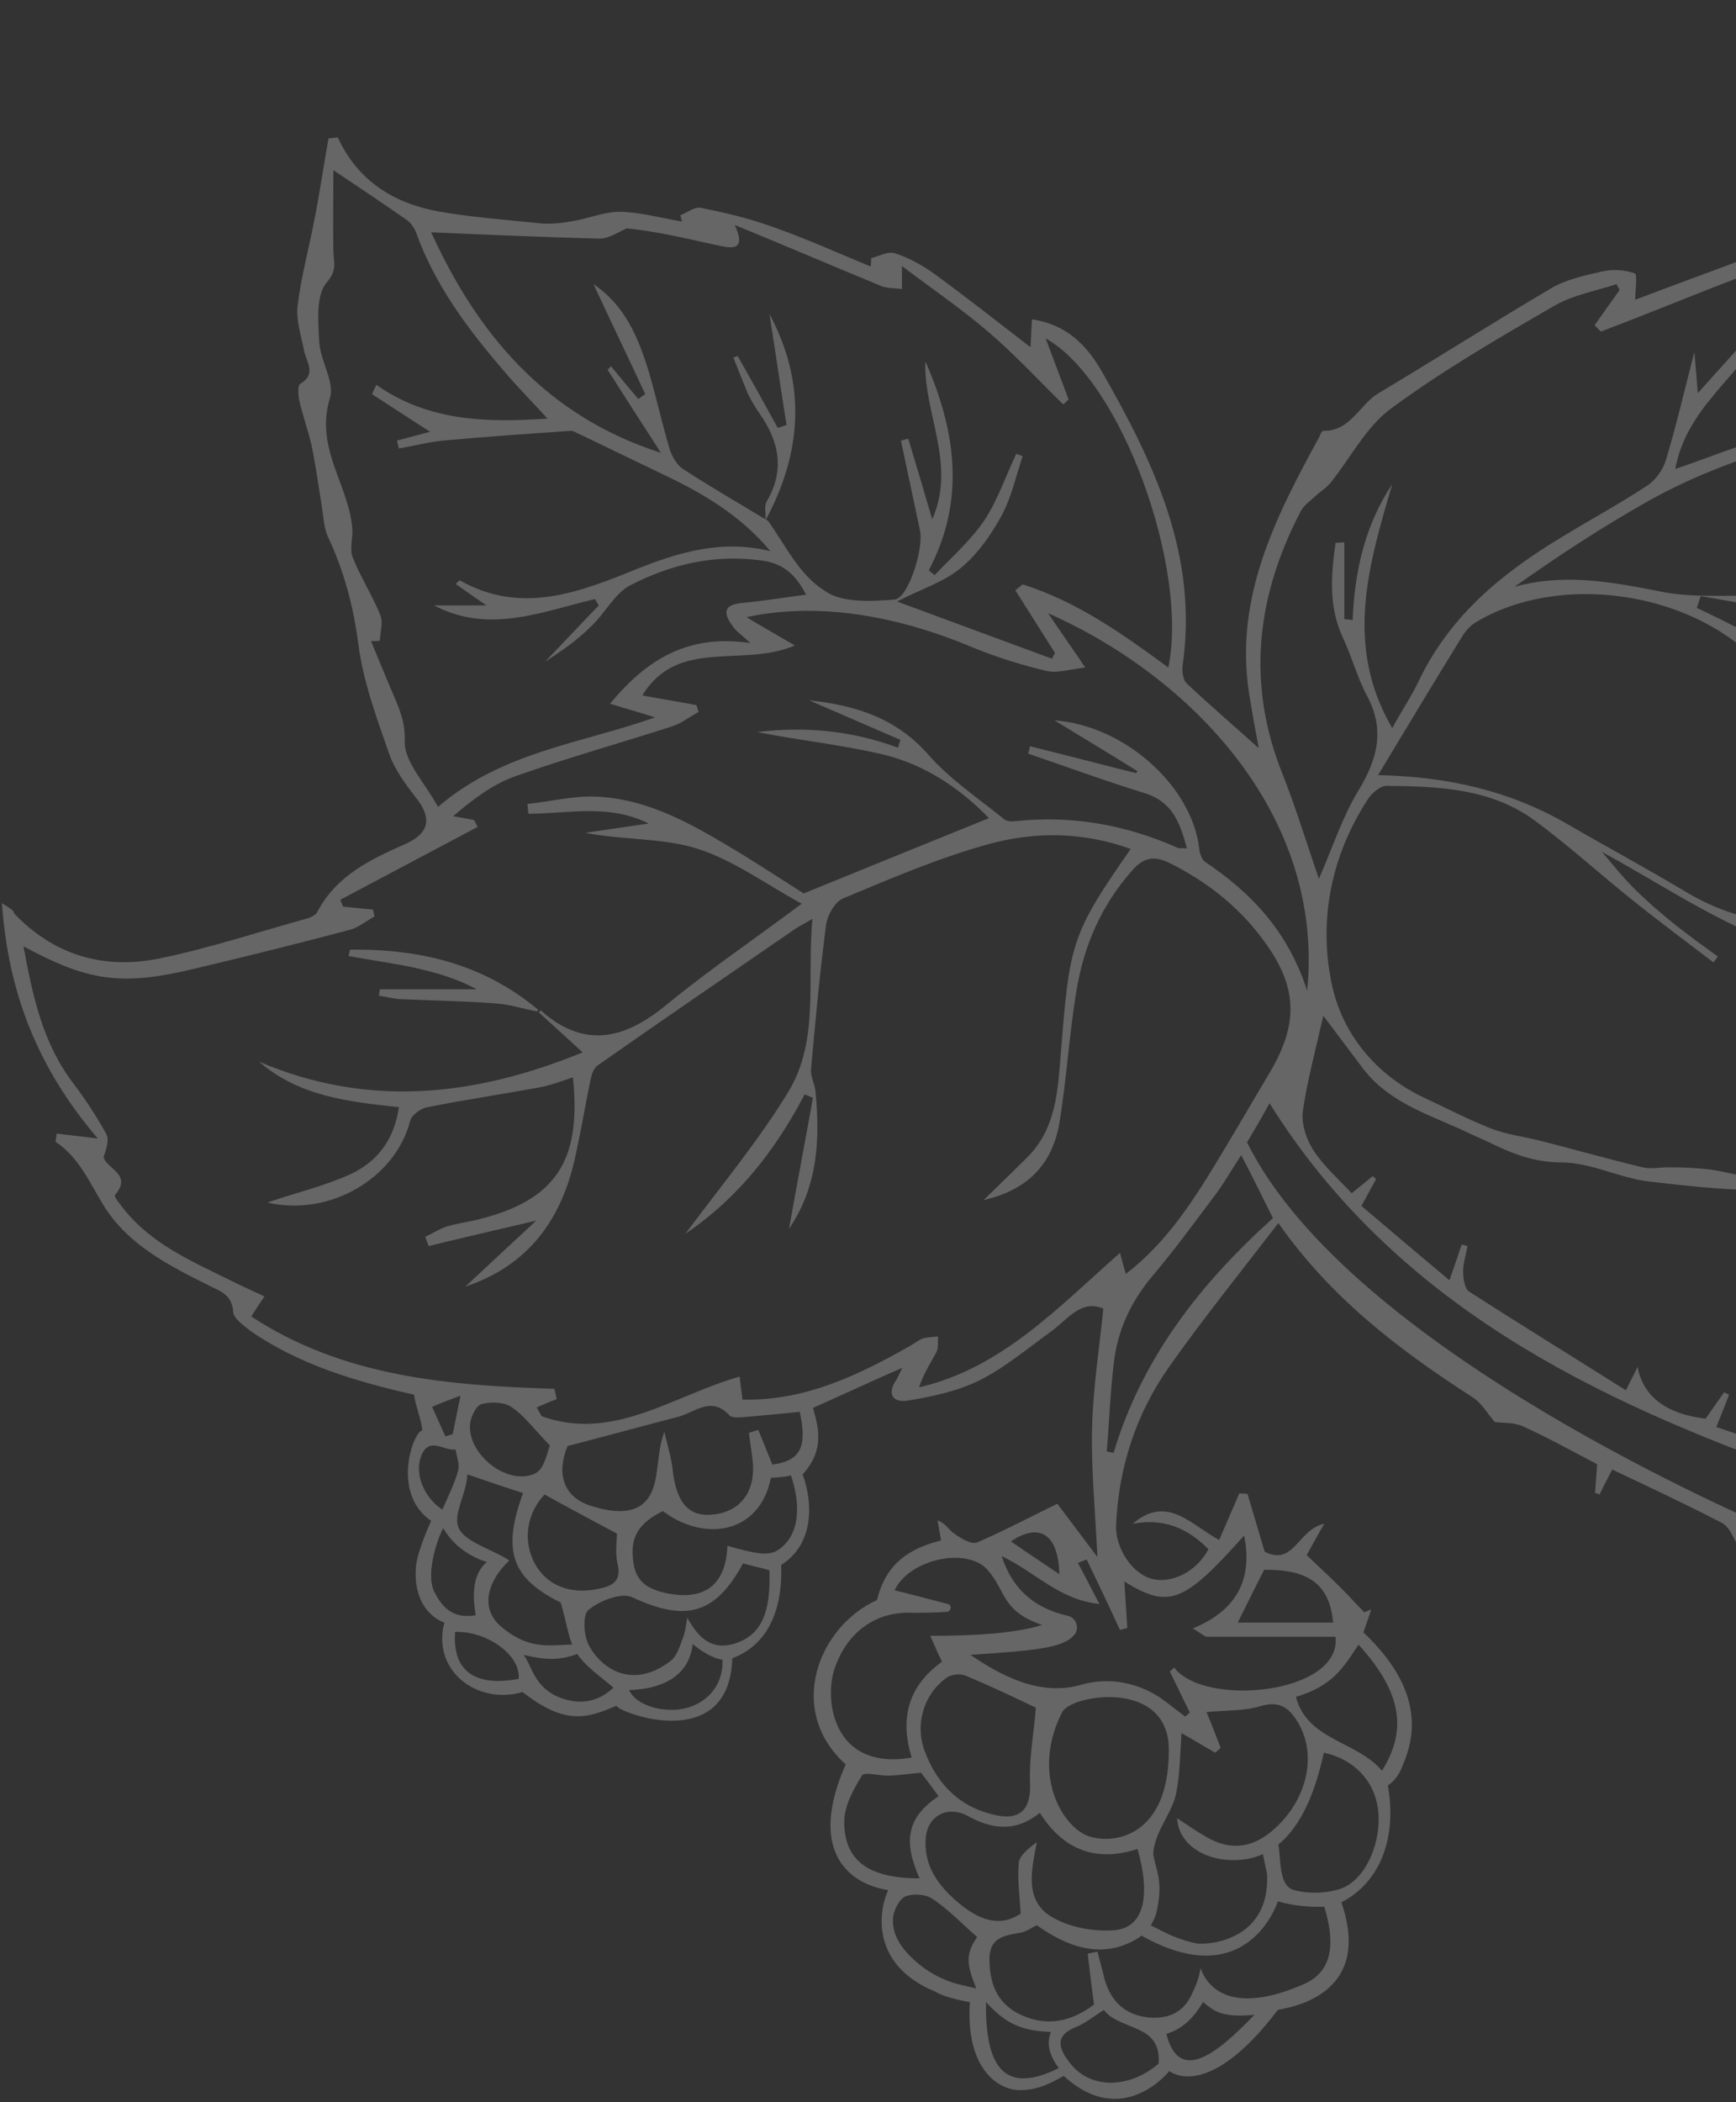 <?xml version="1.0" encoding="UTF-8"?> <svg xmlns="http://www.w3.org/2000/svg" width="418" height="506" viewBox="0 0 418 506" fill="none"><rect x="0" y="0" width="418" height="506" fill="#333333" stroke="none"/> <path d="M0.467 217.407C1.997 239.182 9.177 257.192 23.538 274.024C18.829 273.435 16.24 273.2 13.65 272.847C13.533 274.142 13.297 274.73 13.415 274.848C19.065 278.615 21.537 284.618 24.95 290.15C30.836 299.684 40.723 304.628 50.375 309.454C53.2 310.867 55.907 311.691 56.143 315.81C56.261 317.341 58.733 319.106 60.38 320.401C72.151 328.523 85.688 332.525 99.695 335.703C99.93 337.939 101.46 341.706 101.696 344.296C99.577 344.413 94.045 359.362 103.815 366.072C103.815 366.072 100.519 373.134 100.166 377.018C99.224 388.083 106.875 390.555 106.993 390.555C103.932 402.326 115.115 410.447 125.826 407.269C135.949 415.156 141.128 413.743 148.426 410.565C148.661 412.095 175.616 422.454 176.323 399.147C185.975 395.499 188.447 385.729 188.093 376.665C195.274 372.192 196.215 363.129 193.273 354.889C198.687 348.886 197.039 343.472 195.744 338.881C202.454 335.938 209.869 332.407 217.285 329.229C216.697 330.288 216.343 331.23 215.873 332.054C213.401 335.585 215.049 337.704 218.58 337.115C224.465 336.174 230.468 334.879 235.765 332.289C241.886 329.229 247.183 324.756 252.715 320.754C256.953 317.811 260.131 312.632 265.663 314.986C264.721 324.403 263.191 334.055 262.956 343.707C262.72 353.359 263.662 363.129 264.25 374.782C260.602 369.956 257.894 366.307 254.598 361.952C248.242 365.012 241.886 368.426 235.294 371.251C233.882 371.839 231.41 370.309 229.762 369.132C228.467 368.308 227.761 366.66 225.76 365.954C225.995 367.602 226.349 369.132 226.584 370.78C219.051 372.663 213.283 376.312 211.164 385.14C197.039 391.497 189.153 411.625 203.631 424.69C194.332 445.76 204.573 453.529 213.871 454.941C211.87 459.061 208.928 472.715 225.289 479.424C227.643 480.954 233.529 481.896 233.529 481.896C232.469 497.551 240.003 502.848 245.182 503.084C248.713 503.201 251.891 502.142 256.129 499.67C270.371 512.736 281.554 498.493 281.554 498.493C281.554 498.493 290.617 506.262 307.685 483.78C312.746 482.838 330.285 479.189 322.987 457.884C332.403 453.058 336.405 442.229 334.169 429.752C335.581 428.81 336.641 427.515 337.347 425.867C339.584 420.688 344.88 408.564 328.284 392.909C328.872 391.143 329.578 389.26 330.167 387.377C329.578 387.612 329.108 387.848 328.519 388.083C326.636 386.2 324.87 384.199 322.987 382.315C320.397 379.726 317.69 377.254 314.629 374.311C315.689 372.428 316.984 369.956 318.867 366.778C312.628 367.955 311.569 377.136 304.507 373.487C303.212 369.132 301.799 364.306 300.387 359.598C299.327 359.48 299.327 359.48 298.386 359.48C296.856 363.129 295.208 366.778 293.56 370.662C286.85 367.131 281.083 359.598 272.725 366.778C280.023 365.365 285.909 367.719 290.97 372.899C288.145 378.313 282.024 381.374 277.081 379.961C272.49 378.549 268.606 372.663 268.723 367.249C269.312 353.241 273.549 340.176 281.671 328.758C289.911 317.105 298.857 306.041 307.802 294.387C320.515 312.514 336.994 324.992 354.532 336.292C356.769 337.704 358.181 340.294 359.947 342.295C361.713 342.53 364.538 342.295 366.774 343.354C372.777 346.061 378.663 349.357 384.548 352.418C384.43 354.889 384.195 357.126 384.077 359.362C384.666 359.48 384.548 359.48 385.137 359.715C386.078 357.832 387.02 355.949 388.197 353.712C397.143 357.95 405.971 362.07 414.563 366.542C416.211 367.366 417.153 369.603 418.095 371.368C419.036 373.134 419.625 375.017 421.508 376.548V369.132C424.804 371.368 427.864 372.781 430.219 375.017C433.75 378.431 435.869 377.489 437.87 373.605C443.637 362.305 439.518 352.3 427.511 348.298C422.921 346.768 418.33 345.237 413.269 343.472C414.446 340.529 415.387 338.175 416.329 335.703C415.623 335.35 415.858 335.468 415.152 335.114C413.622 337.233 412.209 339.352 410.679 341.471C401.498 340.411 395.613 336.292 394.318 328.994L391.493 334.644C378.78 326.639 366.186 318.871 353.708 310.867C352.649 310.16 352.296 307.688 352.296 306.041C352.296 304.04 353.002 301.921 353.355 299.92C352.885 299.802 352.414 299.684 351.943 299.567C351.119 302.039 350.295 304.51 349 308.159C341.702 302.038 334.875 296.271 327.813 290.268C329.225 287.678 330.285 285.677 331.344 283.794C330.873 283.441 330.991 283.441 330.52 283.088C328.99 284.382 327.342 285.677 325.459 287.207C322.28 283.794 318.632 280.616 316.16 276.731C314.512 274.142 313.335 270.493 313.688 267.55C314.747 260.134 316.748 252.837 318.632 244.479C322.28 249.305 325.223 253.307 328.284 257.309C334.993 266.02 345.351 268.609 354.65 273.2C355.71 273.671 356.769 274.142 357.828 274.613C363.596 277.438 369.011 279.792 375.955 279.792C383.018 279.792 389.963 283.558 397.025 284.382C408.207 285.677 419.625 286.972 430.807 286.266C439.988 285.677 449.052 282.499 458.115 280.027C460.94 279.321 463.295 277.202 466.826 275.201C464.354 273.671 463.177 273.082 461.294 271.905C468.945 268.374 476.007 265.549 482.716 261.9C487.425 259.311 491.78 255.897 495.9 252.366C503.198 246.245 510.378 239.771 517.44 233.297C521.089 230.001 526.975 227.412 522.972 220.585C522.619 219.996 523.796 218.113 524.62 217.053C530.035 209.873 535.567 202.693 540.864 195.513C543.924 191.393 548.044 187.391 544.042 181.388C543.454 180.564 544.748 178.092 545.572 176.68C549.928 169.264 554.754 162.084 558.756 154.433C561.228 149.724 565.23 144.781 560.874 138.66C560.286 137.836 561.698 135.482 562.287 133.834C564.406 126.536 566.878 119.356 568.408 111.94C568.879 109.821 566.995 107.232 565.347 104.995C574.529 71.802 579.472 37.549 582.297 3.06C582.415 2.236 581.591 1.412 581.002 0C579.943 0.942 579.119 1.413 578.766 2.236C573.234 14.243 563.229 22.364 553.577 30.486C551.222 32.487 548.868 35.901 544.513 32.723C543.689 32.017 540.04 34.488 538.039 35.901C528.034 43.434 517.205 49.084 504.963 51.909C503.786 52.145 502.727 52.262 500.843 52.498C501.667 50.732 502.256 49.555 503.551 46.848C498.136 46.495 493.428 45.671 488.837 46.024C469.768 47.789 450.7 50.261 432.573 57.441C419.743 62.621 406.677 67.211 393.729 72.155C393.729 69.801 394.318 66.034 393.611 65.799C391.257 64.975 388.315 64.739 385.843 65.328C381.723 66.27 377.25 67.211 373.601 69.33C359.594 77.57 345.94 86.28 331.933 94.637C327.342 97.344 325.223 103.818 318.632 103.701C318.278 103.701 317.925 104.525 317.69 105.113C307.214 124.3 297.209 143.721 300.74 166.792C301.564 171.971 302.506 177.033 303.094 180.093C298.15 175.62 291.794 170.206 285.673 164.438C284.849 163.614 284.614 161.613 284.732 160.318C288.616 133.716 277.787 111.234 265.192 89.223C261.661 83.102 256.717 78.04 248.478 76.863C248.36 79.217 248.242 81.336 248.125 83.573C240.356 77.57 232.705 71.566 224.818 65.799C221.993 63.798 218.815 62.032 215.519 60.973C213.872 60.384 211.635 61.679 209.752 62.15C209.752 62.856 209.752 63.445 209.634 64.151C201.63 60.855 193.861 57.324 185.739 54.499C180.207 52.498 174.557 51.203 168.789 50.026C167.259 49.673 165.494 51.203 163.846 51.791C163.963 52.262 164.081 52.851 164.199 53.322C159.255 52.498 154.311 51.085 149.25 50.968C145.366 50.968 141.363 52.733 137.361 53.322C134.654 53.792 131.829 54.028 129.24 53.675C121.235 52.851 113.231 52.262 105.345 50.85C94.751 48.849 86.158 43.552 81.332 33.076C80.155 33.194 80.273 33.194 79.096 33.311C77.919 39.903 76.977 46.495 75.682 52.969C74.388 59.796 72.504 66.623 71.68 73.45C71.21 76.981 72.504 80.748 73.21 84.397C73.799 87.222 76.271 90.046 72.269 92.401C71.68 92.754 71.798 94.99 72.033 96.285C72.857 99.934 74.152 103.465 74.976 106.996C76.035 112.058 76.742 117.237 77.566 122.416C77.919 124.77 78.037 127.242 78.978 129.243C82.863 137.483 85.099 145.958 86.276 155.021C87.453 163.967 90.631 172.678 93.692 181.388C94.987 185.155 97.576 188.686 100.048 191.864C104.05 196.808 103.461 200.457 97.811 203.046C89.337 206.813 80.979 210.697 76.389 219.525C76.036 220.232 74.859 220.82 74.034 221.055C62.146 224.351 50.375 228.236 38.369 230.708C25.068 233.415 13.062 230.001 3.41 219.878C3.292 219.054 2.468 218.701 0.467 217.407ZM275.55 463.063C273.667 463.887 272.961 465.064 274.609 465.77C300.505 480.484 307.685 457.648 307.685 457.648C311.216 458.708 315.1 459.061 318.867 458.943C321.692 468.124 320.633 474.598 314.041 477.541C297.091 484.957 290.97 478.953 289.087 473.774C288.381 477.306 287.792 478.13 286.85 480.248C284.732 484.721 280.73 486.134 276.021 485.545C270.254 484.721 267.075 481.072 265.781 475.658C265.31 473.657 264.721 471.656 264.25 469.772C263.427 469.89 262.603 470.125 261.896 470.243C262.367 474.245 262.838 478.247 263.427 482.485C257.894 486.722 251.656 488.017 245.064 484.603C240.003 481.896 238.355 477.423 238.237 471.891C238.119 466.241 241.886 465.888 245.77 465.182C247.183 464.946 248.478 463.887 249.655 463.416C258.483 469.655 266.016 470.949 273.314 466.947C276.021 465.417 278.022 462.71 278.611 459.649C280.141 452.234 278.14 449.88 277.669 446.113C277.787 444.583 278.258 442.935 278.846 441.522C280.259 438.227 282.495 435.048 283.201 431.635C284.143 426.927 284.143 421.983 284.496 417.157C287.204 418.687 289.911 420.335 292.618 421.865C293.324 421.277 293.324 421.277 293.913 420.688C292.736 417.628 291.559 414.567 290.499 412.095C295.208 411.625 299.563 411.86 303.447 410.683C308.038 409.27 310.392 411.036 312.511 414.567C317.337 422.571 314.629 433.754 306.155 440.816C301.211 444.936 296.032 445.407 290.382 442.111C288.145 440.816 285.909 439.286 283.437 437.638C283.672 443.053 288.616 447.055 295.208 447.643C306.978 448.703 314.865 439.992 318.749 421.865C325.929 423.395 330.991 428.574 331.815 435.637C332.756 443.288 328.872 452.469 322.869 454.588C319.456 455.765 315.218 455.883 311.569 454.941C307.214 453.764 308.744 445.054 307.449 442.935C306.978 442.229 304.036 445.407 304.036 445.642C304.036 446.584 304.977 450.233 305.095 451.174C305.801 466.83 291.441 468.242 288.027 467.771C280.847 466.241 277.669 463.063 275.55 463.063ZM184.915 125.359C178.088 121.239 171.144 117.237 164.434 112.882C163.022 111.94 161.845 109.939 161.256 108.174C159.373 101.817 157.96 95.343 156.077 88.987C153.605 81.101 150.427 73.45 142.894 68.388C147.013 77.216 151.251 86.044 155.371 94.873C154.782 95.226 154.311 95.579 153.723 96.05C151.486 93.46 149.368 90.871 147.131 88.163C146.896 88.399 146.543 88.752 146.307 88.987C150.545 95.697 154.9 102.406 159.137 108.998C131.241 100.052 114.879 80.159 103.815 55.911C117.233 56.5 130.77 57.088 144.424 57.441C146.543 57.441 148.779 55.911 150.898 54.97C158.313 55.676 165.847 57.559 173.498 59.207C176.323 59.796 179.736 60.266 176.911 54.146C189.506 59.325 200.806 64.151 212.224 68.859C213.754 69.448 215.519 69.33 217.167 69.565C217.167 68.035 217.167 66.505 217.167 64.033C224.348 69.448 231.41 74.274 237.884 79.806C244.24 85.221 250.008 91.459 256.011 97.344C256.482 96.991 256.835 96.52 257.306 96.167C255.658 91.695 253.892 87.104 251.773 81.454C270.018 91.577 286.262 136.777 281.318 160.671C270.254 152.549 259.307 144.781 246.241 140.661C245.653 141.132 245.064 141.603 244.476 142.073C247.654 147.135 250.832 152.079 254.01 157.14C253.774 157.611 253.539 158.082 253.304 158.553C241.533 154.197 229.644 149.842 215.99 144.781C222.229 141.603 227.526 139.955 231.41 136.659C235.412 133.363 238.59 128.772 241.062 124.3C243.534 119.827 244.593 114.648 246.241 109.821C245.77 109.586 245.182 109.468 244.711 109.233C242.121 114.648 240.238 120.415 236.942 125.359C233.646 130.185 229.056 134.187 225.054 138.425C224.583 138.071 224.112 137.718 223.641 137.247C232.587 120.297 230.115 103.583 222.817 86.986C222.346 99.463 230.351 111.705 224.465 125.006C222.464 118.179 220.581 111.823 218.698 105.584C218.109 105.702 217.52 105.937 216.932 106.055C218.462 113.235 219.992 120.533 221.522 127.713C222.464 131.951 218.698 144.074 215.402 144.31C209.752 144.781 202.572 145.134 198.569 142.191C192.449 138.424 189.153 131.244 184.915 125.359ZM130.181 243.185C130.063 243.302 129.946 243.538 129.71 243.655C133.242 246.833 136.655 250.012 140.304 253.307C114.644 263.783 88.866 266.844 62.381 255.544C72.034 263.901 83.922 265.196 96.046 266.491C94.869 274.613 90.631 279.792 84.157 282.734C78.154 285.442 71.68 286.972 64.382 289.444C79.684 292.975 95.34 283.323 98.753 269.787C99.106 268.374 101.343 266.726 102.991 266.491C111.819 264.725 120.647 263.43 129.593 261.782C132.418 261.312 135.125 260.252 137.95 259.311C140.069 279.556 133.712 288.973 114.997 293.564C112.525 294.152 109.935 294.505 107.581 295.211C105.816 295.8 104.168 296.859 102.402 297.683C102.638 298.39 102.873 299.096 103.226 299.92C111.348 297.919 119.587 296.035 129.122 293.799C122.883 299.567 117.469 304.628 112.054 309.689C127.121 304.628 135.125 293.681 138.421 278.85C139.833 272.612 140.893 266.138 142.187 259.899C142.423 258.722 142.894 257.192 143.835 256.486C159.49 245.539 175.263 234.71 191.036 223.88C192.331 222.939 193.861 222.233 195.627 221.173C194.214 235.651 197.392 250.247 189.859 262.724C182.797 274.377 173.969 284.971 165.023 296.977C178.324 287.914 186.916 276.378 193.743 263.43C194.45 263.666 195.156 264.019 195.744 264.254C193.861 274.73 191.86 285.206 189.977 295.8C196.922 285.559 197.51 274.259 196.333 262.489C196.098 260.723 195.156 259.075 195.274 257.427C196.333 245.774 197.392 234.121 198.923 222.468C199.276 220.232 201.041 217.053 203.042 216.229C214.578 211.403 226.113 206.46 238.119 203.164C249.302 200.103 260.837 200.221 272.255 204.341C257.894 224.94 257.541 226.941 255.422 253.661C254.716 262.253 254.363 271.434 247.536 278.379C244.24 281.675 240.827 284.971 236.825 288.855C247.183 286.501 253.304 280.498 255.069 270.375C256.835 259.781 257.423 249.07 259.189 238.476C260.955 227.647 265.192 217.877 272.608 209.52C275.197 206.577 277.669 205.753 281.671 207.754C290.617 212.227 298.268 218.23 304.153 226.235C312.511 237.417 312.746 246.363 305.684 258.251C301.799 264.725 298.033 271.317 294.031 277.908C287.674 288.502 281.083 298.978 271.078 306.629C270.607 305.099 270.254 303.686 269.665 301.568C254.481 314.986 241.062 329.347 221.287 333.937C222.346 330.642 224.112 328.052 225.525 325.345C225.995 324.403 225.76 322.99 225.878 321.696C224.701 321.813 223.406 321.813 222.229 322.167C221.169 322.52 220.228 323.344 219.168 323.932C206.691 330.995 193.861 337.233 178.795 336.88C178.559 335.114 178.324 333.584 178.088 331.348C162.198 335.821 147.72 347.121 130.417 340.882C130.063 340.176 129.593 339.47 129.24 338.763C130.887 338.057 132.418 337.351 134.066 336.762C133.83 335.938 133.712 335.114 133.477 334.29C107.934 333.466 82.745 331.465 60.498 316.87C61.557 315.222 62.381 313.927 63.676 312.044C60.616 310.631 58.026 309.454 55.437 308.159C46.138 303.569 36.486 299.449 29.776 290.974C28.952 289.915 27.422 288.031 27.658 287.678C32.013 282.617 25.657 281.44 24.95 278.497C25.657 276.496 26.363 274.259 25.539 272.847C23.185 268.609 20.477 264.49 17.535 260.605C10.237 250.953 7.883 239.771 5.646 227.765C21.066 236.122 29.07 237.299 45.785 233.415C58.733 230.354 71.563 227.176 84.393 223.763C86.394 223.174 88.277 221.644 90.16 220.585C90.043 219.996 89.925 219.525 89.807 218.937C87.453 218.701 84.981 218.466 82.627 218.23C82.392 217.642 82.156 217.171 81.921 216.583C92.986 210.697 103.932 204.929 114.997 199.044C114.761 198.456 114.408 197.985 114.173 197.396C112.525 197.043 110.877 196.808 109.111 196.455C113.937 192.335 118.764 188.686 124.178 186.802C136.537 182.447 149.132 178.916 161.609 174.914C163.963 174.208 165.964 172.56 168.201 171.383C168.083 170.794 167.848 170.323 167.73 169.735C163.375 168.911 159.02 168.205 154.664 167.381C163.257 153.373 178.677 160.789 191.389 155.374C186.799 152.667 183.621 150.902 179.736 148.547C196.215 145.016 214.931 147.723 234.235 155.845C240.003 158.199 246.006 160.083 252.009 161.495C254.481 162.084 257.423 161.142 261.308 160.671C257.894 155.61 255.305 151.961 252.362 147.606C286.497 162.672 318.985 195.984 314.747 238.476C310.157 224.234 301.328 214.935 290.264 207.519C289.322 206.931 288.851 205.283 288.734 204.106C286.968 189.392 271.078 174.679 253.892 173.384C261.425 177.974 267.664 181.741 273.903 185.625C273.785 185.743 273.667 185.979 273.549 186.096C265.074 183.977 256.599 181.741 248.007 179.622C247.889 180.211 247.771 180.799 247.536 181.388C256.835 184.566 266.134 187.98 275.668 190.922C282.378 193.041 284.143 198.102 285.791 204.223C284.732 204.106 284.143 204.223 283.672 204.106C271.195 198.573 258.365 196.219 244.711 197.632C243.769 197.749 242.592 197.749 241.886 197.278C235.53 192.099 228.585 187.509 223.288 181.388C215.519 172.678 205.75 169.735 194.803 168.558C202.101 171.736 209.516 174.914 216.814 178.092C216.579 178.681 216.461 179.269 216.226 179.975C205.161 175.856 193.743 174.796 182.326 176.209C192.449 178.21 202.807 179.269 212.694 181.623C222.935 184.095 231.41 189.981 238.119 196.925C223.524 202.811 209.163 208.696 193.508 215.052C189.624 212.58 184.209 209.049 178.677 205.636C167.73 199.044 156.783 192.335 143.6 191.746C138.068 191.511 132.535 192.923 127.003 193.512C127.121 194.336 127.121 195.042 127.238 195.866C136.773 195.866 146.543 193.394 156.195 198.22C150.662 199.044 145.719 199.75 140.893 200.457C149.956 202.222 159.373 201.634 167.73 204.223C176.44 206.93 184.209 212.698 193.037 217.524C181.855 225.881 171.144 233.179 161.138 241.301C151.133 249.776 141.128 252.954 130.181 243.185ZM458.939 231.767C449.405 229.884 439.753 228 430.219 225.999C430.336 225.528 430.336 225.058 430.454 224.469C433.75 224.234 436.928 224.116 440.224 223.88C438.458 222.35 436.693 222.233 435.045 222.233C424.569 222.586 415.034 220.114 405.971 214.699C396.554 209.049 386.902 203.87 377.368 198.338C363.714 190.451 348.882 186.92 331.815 186.567C338.995 174.679 345.469 163.849 352.178 153.02C353.002 151.725 354.179 150.431 355.474 149.724C375.249 137.836 406.442 142.191 422.803 158.906C428.924 165.144 435.751 170.794 442.343 176.68C442.696 176.209 443.167 175.738 443.52 175.267C438.458 170.206 433.397 165.262 428.453 160.2C453.76 174.09 480.833 179.387 509.318 177.974C491.898 174.796 473.771 173.619 456.938 168.322C440.106 163.143 424.569 153.844 408.56 146.311C408.913 145.369 409.149 144.428 409.502 143.486C421.626 145.605 433.868 147.723 445.991 149.842C440.224 147.017 434.221 144.545 428.1 143.839C419.036 142.78 409.62 144.192 400.674 142.544C388.668 140.19 377.015 137.836 364.655 141.249C375.131 133.834 385.725 126.889 396.79 120.651C418.33 108.527 442.696 103.701 466.708 98.051C468.474 97.58 470.592 98.051 472.476 98.522C479.421 100.405 486.601 102.053 493.31 104.642C497.901 106.408 502.491 108.998 506.023 112.293C514.851 120.768 525.562 122.534 537.097 122.534C531.918 120.886 526.504 120.297 521.56 118.532C516.499 116.649 511.908 113.588 507.082 110.999C507.317 110.41 507.67 109.704 507.906 109.115C524.267 112.882 540.158 113.706 554.871 103.818C528.269 113.941 503.668 106.408 479.067 95.461C510.613 91.106 537.568 79.1 556.99 51.909C555.695 52.145 555.342 52.027 555.107 52.262C554.283 53.086 553.459 53.91 552.635 54.734C535.803 72.39 516.028 84.397 491.898 89.34C469.886 93.931 448.11 99.581 426.334 105.113C418.683 107.114 411.385 110.175 403.381 112.882C405.971 98.522 418.212 90.988 424.569 79.924C424.098 79.571 423.509 79.217 423.038 78.864C418.33 84.043 413.74 89.105 408.796 94.637C408.56 91.341 408.325 88.634 407.972 84.75C405.5 94.284 403.617 102.524 401.145 110.645C400.439 113.117 398.555 115.707 396.436 117.002C389.845 121.357 383.018 125.006 376.308 129.126C361.948 137.718 349.353 147.959 341.82 163.496C339.937 167.498 337.465 171.147 335.228 175.267C323.575 155.257 329.578 135.953 335.228 116.531C328.637 126.418 326.165 137.601 325.694 149.254C324.988 149.136 324.399 149.136 323.693 149.018C323.693 142.897 323.693 136.659 323.693 130.538C322.987 130.538 322.28 130.656 321.574 130.656C320.515 138.424 319.809 146.076 323.458 153.727C325.576 158.317 326.871 163.261 329.225 167.616C333.58 175.856 331.579 182.918 326.989 190.451C323.222 196.69 320.868 203.988 317.572 211.521C314.512 202.693 312.04 194.453 308.862 186.449C300.034 164.556 302.506 143.486 313.217 123.005C313.923 121.71 315.218 120.768 316.277 119.827C317.572 118.532 319.22 117.59 320.397 116.178C325.223 110.175 328.99 102.641 334.993 98.286C347.47 89.105 360.889 81.336 374.307 73.567C378.78 70.978 384.313 70.036 389.256 68.388C389.492 68.859 389.727 69.33 389.963 69.801C387.961 72.626 385.96 75.451 383.959 78.276C384.43 78.747 384.901 79.335 385.49 79.806C421.508 66.152 456.703 48.731 497.194 50.261C495.547 52.145 494.134 53.557 491.898 56.029C495.076 56.264 497.077 56.735 499.078 56.5C510.849 55.558 521.442 51.321 531.33 44.964C534.272 43.081 537.333 41.551 540.511 40.021C546.043 37.431 552.517 36.019 557.225 32.37C564.994 26.367 571.821 19.069 579.708 11.653C576.765 30.133 574.293 48.142 570.997 65.916C568.525 79.217 564.876 92.165 561.698 105.349C560.757 109.115 560.05 112.764 567.113 113.235C563.582 122.181 560.521 130.185 557.108 137.954C555.578 141.485 554.989 144.31 560.05 146.076C552.282 159.73 544.748 172.913 536.98 186.685C539.569 187.509 540.982 187.98 542.277 188.333C533.448 200.103 524.738 211.757 515.792 223.88C518.382 224.94 519.677 225.411 522.149 226.47C516.969 230.237 512.026 232.591 508.612 236.357C494.958 251.189 478.95 262.253 460.234 269.433C456.821 270.728 454.349 272.965 458.351 276.967C447.875 279.439 438.105 282.381 428.218 283.676C422.803 284.382 416.918 282.146 411.268 281.44C408.09 281.086 404.911 280.969 401.733 280.969C399.615 280.969 397.496 281.44 395.495 280.969C387.138 278.968 378.898 276.614 370.541 274.495C366.774 273.553 362.772 273.082 359.123 271.67C353.708 269.551 348.529 266.844 343.232 264.372C331.226 258.84 323.104 248.717 320.633 236.711C317.454 221.409 320.515 205.871 329.461 192.217C330.402 190.805 332.403 189.157 333.816 189.157C346.411 189.274 359.123 189.745 369.717 197.632C377.368 203.282 384.548 209.755 391.964 215.759C398.673 221.173 405.618 226.352 412.562 231.649C412.916 231.178 413.269 230.707 413.622 230.237C410.208 227.765 406.795 225.293 403.499 222.703C399.968 219.878 396.554 216.936 393.376 213.758C390.433 210.815 387.962 207.637 385.725 205.047C408.207 217.289 430.101 234.121 458.939 231.767ZM185.504 132.657C173.733 129.832 163.61 132.892 153.487 136.894C139.598 142.544 125.591 148.077 110.759 139.719C110.642 139.602 110.289 140.072 109.7 140.543C111.936 142.073 113.82 143.486 117.116 145.722C111.936 145.722 108.17 145.722 104.521 145.722C117.704 152.667 130.417 147.253 143.247 144.192C143.6 144.663 143.835 145.252 144.188 145.722C139.833 150.195 135.596 154.786 131.241 159.259C135.125 156.787 139.009 154.08 142.305 150.784C145.719 147.606 148.073 142.662 151.957 140.779C161.609 135.835 171.967 133.363 183.267 134.893C188.917 135.6 191.742 138.66 194.097 143.133C188.682 143.839 183.738 144.663 178.677 145.134C173.615 145.605 174.439 148.077 176.558 150.902C177.264 151.961 178.441 152.667 180.678 154.786C165.729 152.549 155.724 158.67 146.896 169.382C150.662 170.559 153.723 171.383 157.725 172.677C139.716 179.034 121 180.917 105.462 194.218C102.284 188.333 97.223 183.271 97.458 178.327C97.576 173.384 95.928 170.088 94.28 166.204C92.632 162.319 90.984 158.317 89.337 154.315C90.043 154.315 90.749 154.315 91.455 154.197C91.573 152.079 92.279 149.724 91.573 148.077C89.69 143.368 86.865 139.013 84.981 134.305C84.157 132.421 84.864 129.95 84.864 127.713C84.275 117.002 75.682 108.056 79.449 95.814C80.626 91.93 77.095 86.868 76.859 82.16C76.624 77.334 76.035 71.096 78.625 68.035C81.215 65.093 80.391 63.209 80.273 60.62C80.155 54.146 80.273 47.672 80.273 40.962C86.982 45.435 92.397 49.084 97.811 52.851C98.871 53.557 99.695 54.734 100.166 55.911C104.756 68.741 112.76 79.335 121.471 89.458C124.767 93.342 128.416 96.991 131.829 100.758C117.586 101.7 103.344 101.582 90.631 92.636C90.278 93.342 89.925 94.049 89.572 94.873C94.162 97.815 98.753 100.876 103.579 103.936C100.872 104.642 98.165 105.349 95.575 106.055C95.693 106.643 95.928 107.35 96.046 107.938C99.577 107.35 103.108 106.408 106.64 106.055C116.88 105.113 127.238 104.407 137.479 103.701C138.185 103.701 138.892 104.289 139.598 104.525C147.131 108.174 154.782 111.823 162.315 115.471C170.555 119.591 178.677 124.535 185.504 132.657ZM305.684 265.549C335.935 313.927 383.959 336.998 433.514 354.654C428.806 358.421 427.041 362.305 427.511 368.426C423.509 366.425 325.223 325.345 300.269 274.966C301.682 272.612 303.683 269.198 305.684 265.549ZM321.574 393.968C323.104 407.74 290.029 411.036 282.731 401.384C282.142 401.855 282.26 401.855 281.671 402.326C283.319 405.621 284.849 408.917 286.497 412.213C285.909 412.684 286.026 412.684 285.32 413.155L280.73 409.624C274.962 405.151 267.429 403.503 260.366 405.504C250.243 408.446 240.827 403.15 233.646 398.324C250.008 397.264 255.776 396.558 258.483 393.733C260.131 392.085 259.189 389.378 257.07 388.907C250.008 387.259 244.122 383.492 241.18 374.547C249.537 378.549 254.952 385.023 264.721 386.082C262.485 381.844 261.072 379.019 259.542 376.194L261.661 375.371C264.368 381.021 267.076 386.67 269.665 392.32C270.724 392.085 270.489 392.085 271.431 391.85C271.195 388.201 270.96 384.434 270.724 380.667C281.436 387.259 284.967 385.964 299.563 369.603C301.682 380.197 297.797 387.612 287.204 391.967C289.44 393.262 290.029 393.968 290.617 393.968C300.858 393.968 311.216 393.968 321.574 393.968ZM215.402 382.786C218.815 375.371 232.705 372.192 237.766 377.842C242.357 383.022 241.062 387.73 250.949 391.143C243.887 393.262 234.117 393.733 223.994 393.733C225.289 396.676 225.995 398.324 226.819 399.971C218.462 405.975 216.697 413.861 219.521 423.042C200.335 426.338 198.334 408.8 201.041 401.384C204.102 392.674 211.047 387.73 219.875 388.201C220.934 388.201 224.701 388.201 227.996 387.965C229.056 387.848 229.291 386.317 228.232 386.082C223.641 384.905 217.991 383.375 215.402 382.786ZM250.361 436.343C256.364 445.76 264.368 448.114 273.903 445.054C277.198 456.589 275.315 464.005 268.37 464.593C263.78 464.946 258.483 464.122 254.363 462.004C246.477 458.237 248.242 450.704 249.655 443.406C247.418 445.054 245.417 446.702 245.3 448.467C244.946 452.352 245.535 456.471 245.77 460.591C240.591 464.122 235.53 461.886 231.057 458.237C226.113 454.117 222.229 449.173 222.935 442.111C223.524 436.932 228.232 434.578 232.94 437.049C238.826 440.345 244.593 441.052 250.361 436.343ZM192.566 339.823C194.45 348.415 192.684 351.594 185.975 352.535C184.798 349.71 183.738 346.885 182.561 344.178C181.855 344.413 181.031 344.649 180.325 344.884C180.56 346.885 180.913 348.886 181.149 351.005C182.208 358.656 178.559 363.835 171.732 364.541C165.847 365.248 162.786 361.599 161.962 353.712C161.609 350.652 160.668 347.709 159.961 344.649C157.96 350.063 158.784 355.831 156.548 359.833C153.605 365.012 147.367 364.071 142.187 362.423C135.596 360.304 133.948 354.654 136.655 348.062C146.189 345.59 154.782 343.236 163.375 341C167.377 339.94 171.261 335.938 175.616 340.647C176.323 341.471 178.677 341.118 180.207 341C184.091 340.647 188.211 340.294 192.566 339.823ZM255.776 412.095C257.894 407.858 281.554 403.974 281.436 421.277C281.436 443.759 266.016 444.112 261.072 441.522C254.481 437.991 248.831 425.514 255.776 412.095ZM268.135 349.71C267.546 349.592 267.075 349.475 266.487 349.357C267.075 342.412 267.311 335.467 268.135 328.523C268.959 320.519 272.137 313.574 277.316 307.335C282.731 300.979 287.674 294.152 292.736 287.443C294.737 284.735 296.502 281.675 298.857 278.026C301.799 283.676 304.153 288.502 306.508 293.21C288.969 308.983 274.962 326.875 268.135 349.71ZM249.419 411.036C248.948 417.157 247.771 423.16 248.007 428.928C248.36 435.048 246.006 438.227 239.885 436.932C231.41 435.166 225.76 429.752 222.7 421.63C220.228 415.156 222.346 407.858 227.879 403.856C228.938 403.032 231.057 402.796 232.352 403.267C238.59 405.857 244.476 408.682 249.419 411.036ZM112.525 354.889C118.41 356.89 122.177 358.185 125.944 359.362C120.765 373.487 123.354 379.961 135.007 385.729C136.537 390.79 136.891 395.028 138.892 397.97C141.01 401.149 144.542 403.503 147.72 406.21C143.835 409.859 139.48 410.33 135.007 408.682C128.533 406.21 128.18 401.031 126.061 398.324C131.476 399.618 134.772 399.736 139.362 397.97C138.421 397.5 139.833 395.852 138.774 395.852C133.006 395.734 127.945 397.617 120.765 391.614C115.115 386.906 117.822 380.079 122.648 375.606C118.763 373.016 112.172 371.251 110.524 367.955C108.876 364.659 112.29 359.833 112.525 354.889ZM165.494 389.378C165.14 391.143 165.023 392.909 164.316 394.557C163.61 396.44 162.904 398.794 161.374 399.854C152.546 406.563 145.13 401.973 141.952 396.323C140.539 393.968 140.186 388.672 141.717 387.494C144.424 385.258 149.603 383.257 152.193 384.434C165.023 390.437 172.203 388.672 178.912 376.312C181.031 376.901 183.267 377.372 185.268 377.96C185.622 388.318 183.267 393.38 177.264 395.499C171.614 397.382 168.319 394.557 165.494 389.378ZM159.608 363.717C169.613 371.251 182.914 369.25 185.622 355.713C185.622 355.713 188.8 355.596 190.448 355.125C192.802 362.07 192.684 369.25 187.623 372.899C185.151 374.664 182.326 374.076 175.146 372.075C174.91 379.137 171.732 385.493 161.138 383.61C156.783 382.786 153.252 381.256 152.546 376.312C151.604 370.191 153.487 366.778 159.608 363.717ZM225.995 432.341C218.227 437.52 217.52 443.288 221.405 452.116C208.81 452.116 203.278 447.643 203.278 438.462C203.278 434.695 205.514 430.693 207.515 427.397C208.104 426.338 211.87 427.515 214.225 427.397C216.697 427.28 219.051 426.927 221.758 426.691C223.053 428.339 224.465 430.222 225.995 432.341ZM327.107 395.852C337.936 407.74 338.642 416.804 332.757 426.22C326.753 419.04 314.747 418.922 312.04 408.446C320.986 405.739 323.458 401.384 327.107 395.852ZM148.544 369.132C148.544 370.78 148.073 373.723 148.661 376.194C149.721 380.432 147.72 381.727 144.071 382.433C137.479 383.846 131.829 381.727 128.886 376.548C125.708 370.898 126.885 364.188 131.123 359.715C137.008 363.011 142.423 365.836 148.544 369.132ZM235.059 478.6C234 478.365 232.94 478.13 231.999 477.894C228.585 477.188 225.407 475.775 222.582 473.774C217.167 469.772 214.578 465.652 215.049 461.415C215.284 459.649 216.579 457.06 217.991 456.471C219.757 455.765 222.7 455.883 224.348 456.942C228.232 459.414 231.999 463.416 235.294 466.241C232.116 470.714 233.058 473.421 235.059 478.6ZM265.781 483.78C269.547 488.841 279.788 486.958 278.964 496.727C271.784 502.848 262.485 502.848 257.659 496.61C255.187 493.432 253.539 490.136 259.071 487.899C261.19 487.075 263.073 485.545 265.781 483.78ZM237.413 481.896C241.651 486.487 245.182 488.841 253.068 489.076C251.773 492.019 252.951 495.197 254.952 497.787C242.357 504.025 237.178 498.375 237.413 481.896ZM298.033 390.555C300.269 386.082 302.27 381.962 304.389 377.842C314.983 377.725 320.162 381.256 320.986 390.555C313.335 390.555 305.801 390.555 298.033 390.555ZM132.418 347.945C131.829 349.239 131.123 353.595 128.886 354.654C122.177 357.832 112.172 349.828 113.231 342.412C113.467 340.764 114.761 338.175 116.056 337.939C118.293 337.351 121.353 337.469 123.119 338.646C126.297 340.764 128.651 344.06 132.418 347.945ZM280.847 489.547C285.556 488.135 288.027 484.603 289.675 481.896C292.03 483.78 293.795 485.781 302.035 484.957C292.5 494.962 283.79 501.318 280.847 489.547ZM114.526 388.789C109.111 389.731 106.404 386.906 104.521 383.022C102.284 378.313 105.933 368.897 106.757 367.837C110.289 374.193 117.233 375.959 117.233 375.959C112.525 379.843 114.526 387.848 114.526 388.789ZM109.582 392.791C117.469 392.556 125.473 398.559 124.884 404.091C114.408 406.092 108.876 402.208 109.582 392.791ZM173.969 399.501C174.204 406.328 169.378 410.565 163.963 411.389C159.726 412.095 153.252 410.683 151.486 406.798C161.374 406.445 166.082 402.09 166.788 395.734C166.906 395.734 170.32 398.912 173.969 399.501ZM106.522 363.364C102.167 360.539 99.812 354.889 101.343 350.652C103.226 345.473 106.875 349.357 109.7 348.886C109.935 350.652 110.759 352.417 110.289 354.065C109.465 357.126 107.934 360.069 106.522 363.364ZM431.984 372.781C429.748 369.25 428.335 361.128 434.574 357.479C435.162 357.126 435.869 357.479 436.104 358.067C437.752 363.364 438.34 368.19 434.927 372.899C434.221 373.958 432.691 373.84 431.984 372.781ZM243.416 371.015C250.008 366.542 254.834 368.897 255.069 378.902C251.067 376.194 247.301 373.723 243.416 371.015ZM110.877 335.938C109.935 340.529 109.465 342.883 108.994 345.237C108.405 345.355 107.817 345.59 107.228 345.708C106.169 343.354 105.109 341 104.05 338.646C105.816 337.822 107.699 337.115 110.877 335.938Z" fill="white" fill-opacity="0.25"></path> <path d="M129.594 243.067C116.41 232.002 100.991 228.353 84.276 228.589C84.159 229.06 84.041 229.648 83.923 230.119C89.102 231.061 94.164 231.767 99.343 232.826C104.64 234.003 109.819 235.416 114.763 238.123C106.994 238.123 99.225 238.123 91.456 238.123C91.339 238.594 91.339 239.182 91.221 239.653C92.869 239.889 94.517 240.36 96.165 240.477C103.933 240.83 111.82 240.948 119.589 241.537C122.767 241.772 125.945 242.831 129.241 243.42C129.358 243.42 129.476 243.302 129.594 243.067Z" fill="white" fill-opacity="0.25"></path> <path d="M184.327 125.241C193.155 108.88 194.215 92.283 185.269 75.568C186.681 84.514 187.976 93.46 189.389 102.288C188.682 102.523 187.976 102.759 187.27 102.994C184.092 97.227 180.914 91.459 177.618 85.691C177.265 85.809 176.912 85.927 176.559 86.044C177.736 88.869 178.795 91.694 179.972 94.519C180.796 96.285 181.855 98.051 182.915 99.581C187.623 106.29 189.036 113.235 184.563 120.768C183.974 121.945 184.445 123.711 184.327 125.241Z" fill="white" fill-opacity="0.25"></path> </svg> 
